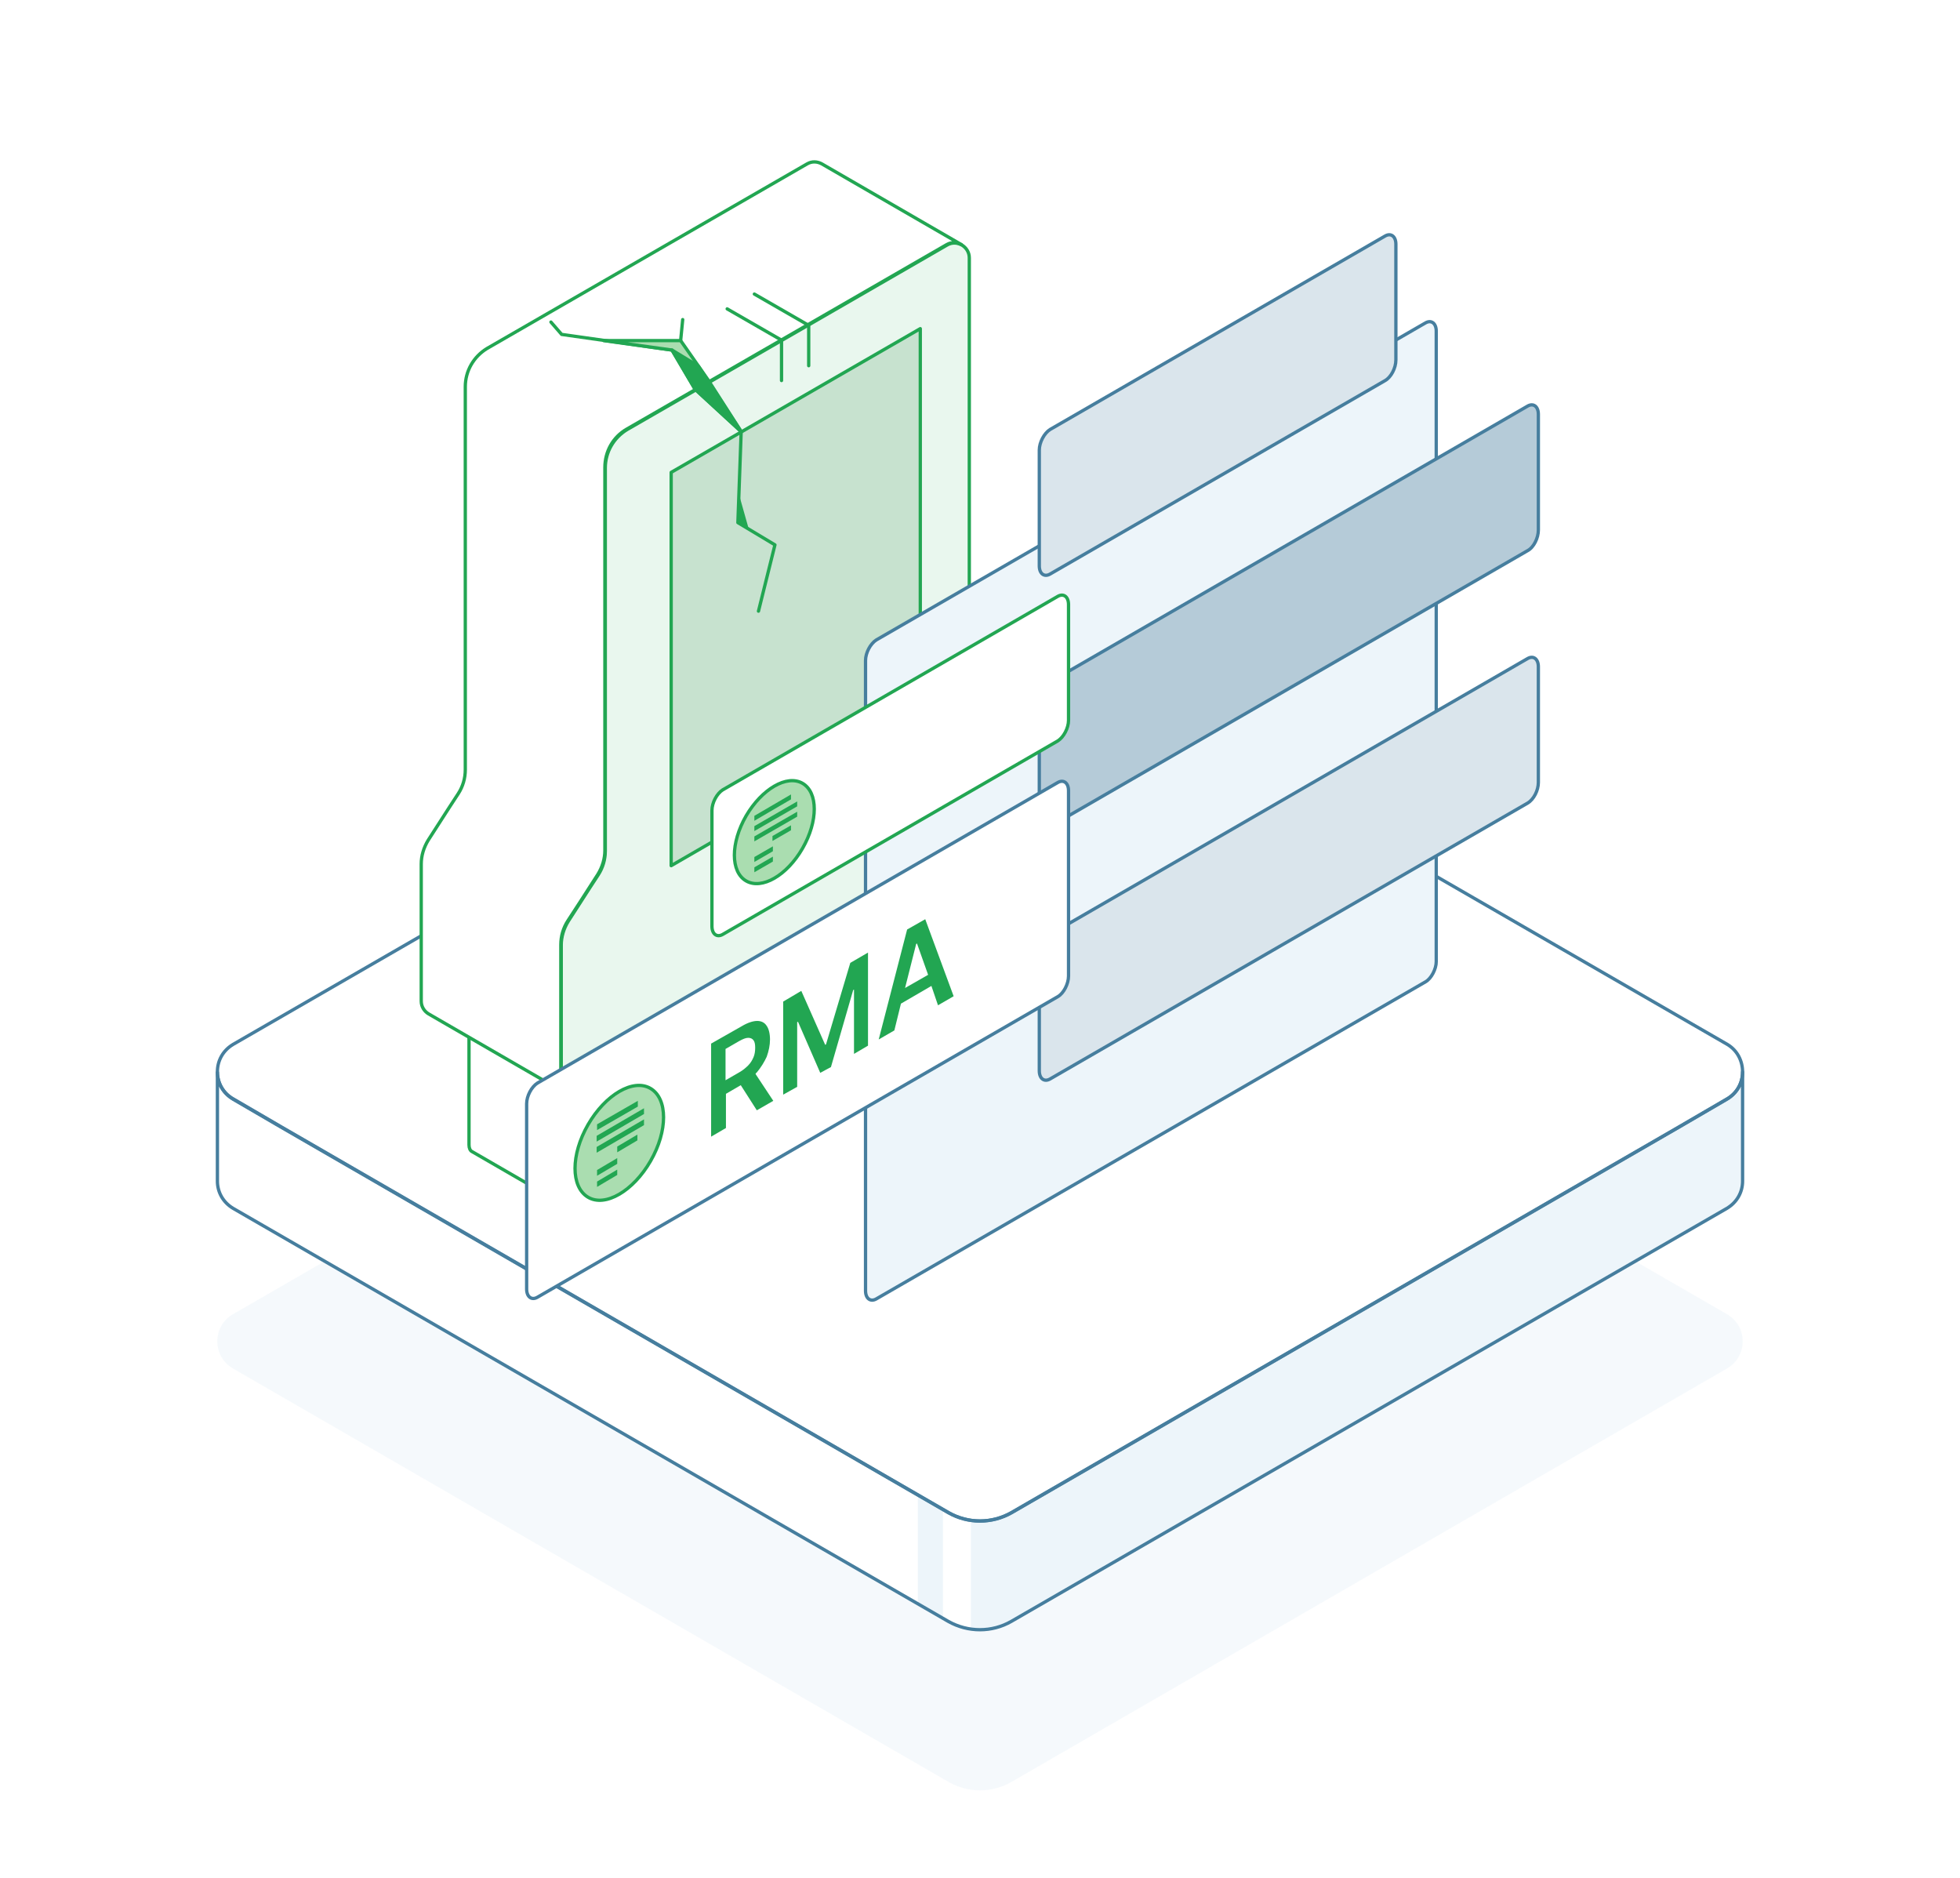 <?xml version="1.0" encoding="utf-8"?>
<!-- Generator: Adobe Illustrator 24.3.0, SVG Export Plug-In . SVG Version: 6.00 Build 0)  -->
<svg version="1.1" id="Layer_1" xmlns="http://www.w3.org/2000/svg" xmlns:xlink="http://www.w3.org/1999/xlink" x="0px" y="0px"
	 viewBox="0 0 476 456" style="enable-background:new 0 0 476 456;" xml:space="preserve">
<style type="text/css">
	.st0{clip-path:url(#SVGID_2_);}
	.st1{fill:#FFFFFF;}
	.st2{opacity:0.5;fill:#EDF5FA;enable-background:new    ;}
	.st3{fill:#EDF5FA;}
	.st4{fill:none;stroke:#467E9E;stroke-width:0.8;stroke-linecap:round;stroke-linejoin:round;stroke-miterlimit:10;}
	.st5{fill:#FFFFFF;stroke:#22A652;stroke-width:0.8;stroke-linecap:round;stroke-linejoin:round;}
	.st6{fill:#FFFFFF;stroke:#22A652;stroke-width:0.8;stroke-linecap:round;stroke-linejoin:round;stroke-miterlimit:10;}
	.st7{fill:#E9F7EE;stroke:#22A652;stroke-width:0.8;stroke-linecap:round;stroke-linejoin:round;}
	.st8{fill:#C7E2CF;stroke:#22A652;stroke-width:0.8;stroke-linecap:round;stroke-linejoin:round;stroke-miterlimit:10;}
	.st9{fill:none;stroke:#22A652;stroke-width:0.8;stroke-linecap:round;stroke-linejoin:round;stroke-miterlimit:10;}
	.st10{fill:#EDF5FA;stroke:#467E9E;stroke-width:0.8;stroke-linecap:round;stroke-linejoin:round;}
	.st11{fill:#DAE5EC;stroke:#467E9E;stroke-width:0.8;stroke-linecap:round;stroke-linejoin:round;}
	.st12{fill:#B5CBD8;stroke:#467E9E;stroke-width:0.8;stroke-linecap:round;stroke-linejoin:round;}
	.st13{fill:none;stroke:#22A652;stroke-width:0.8;stroke-linecap:round;stroke-linejoin:round;}
	.st14{fill:#AADDB0;stroke:#22A652;stroke-width:0.8;stroke-linecap:round;stroke-linejoin:round;stroke-miterlimit:10;}
	.st15{fill:#22A652;stroke:#22A652;stroke-width:0.8;stroke-linecap:round;stroke-linejoin:round;stroke-miterlimit:10;}
	.st16{fill:#22A652;}
	.st17{fill:#FFFFFF;stroke:#467E9E;stroke-width:0.8;stroke-linecap:round;stroke-linejoin:round;stroke-miterlimit:10;}
	.st18{fill-rule:evenodd;clip-rule:evenodd;fill:#22A652;}
</style>
<g>
	<g>
		<defs>
			<rect id="SVGID_1_" width="476" height="456"/>
		</defs>
		<clipPath id="SVGID_2_">
			<use xlink:href="#SVGID_1_"  style="overflow:visible;"/>
		</clipPath>
		<g class="st0">
			<rect class="st1" width="476" height="456"/>
			<g>
				<path class="st2" d="M230.4,432.7L56.6,332.3c-5.1-2.9-5.1-10.3,0-13.2l177.6-102.5c2.4-1.4,5.3-1.4,7.6,0l177.6,102.5
					c5.1,2.9,5.1,10.3,0,13.2L245.6,432.7C240.9,435.4,235.1,435.4,230.4,432.7z"/>
				<path class="st1" d="M419.4,253.7L245.6,153.3c-4.7-2.7-10.5-2.7-15.3,0L56.6,253.7c-2.5,1.5-3.8,4-3.8,6.6v0.1v26.4
					c0,2.6,1.3,5.1,3.8,6.6l173.8,100.3c4.7,2.7,10.5,2.7,15.3,0l173.8-100.3c2.5-1.5,3.8-4,3.8-6.6v-26.5
					C423.2,257.7,422,255.1,419.4,253.7z"/>
				<path class="st3" d="M229,366.4l-6.1-3.5v26.6l6.1,3.5V366.4z"/>
				<path class="st3" d="M419.4,266.9l-11.5,6.7l-162.2,93.7c-3,1.8-6.5,2.4-9.9,1.9v26.5c3.4,0.5,6.9-0.1,9.9-1.9l173.8-100.3
					c2.5-1.5,3.8-4,3.8-6.6v-26.5C423.2,262.8,422,265.4,419.4,266.9z"/>
				<path class="st4" d="M423.2,260.3c0,2.6-1.3,5.1-3.8,6.6l-11.5,6.7l-162.2,93.7c-4.7,2.7-10.5,2.7-15.3,0L68.1,273.5l-11.5-6.7
					c-2.5-1.4-3.8-4-3.8-6.5v-0.1c0-2.6,1.3-5.1,3.8-6.6l173.8-100.3c4.7-2.7,10.5-2.7,15.3,0l173.8,100.3
					C422,255.1,423.2,257.7,423.2,260.3z"/>
				<path class="st4" d="M423.2,260.3v26.5c0,2.6-1.3,5.1-3.8,6.6L245.6,393.7c-4.7,2.7-10.5,2.7-15.3,0L56.6,293.4
					c-2.5-1.5-3.8-4-3.8-6.6v-26.4c0,2.5,1.3,5,3.8,6.5l11.5,6.7l162.2,93.7c4.7,2.7,10.5,2.7,15.3,0l162.2-93.7l11.5-6.7
					C422,265.4,423.2,262.8,423.2,260.3z"/>
				<path class="st5" d="M197.8,230.1c-2-1.2-3-2.7-3-4.2v-0.2v-25v-0.1c0-1.5,1-3,3-4.2c4-2.3,10.5-2.3,14.5,0c2,1.2,3,2.7,3,4.2
					v0.1v25.2c0,1.5-1,3-3,4.2C208.3,232.4,201.8,232.4,197.8,230.1z"/>
				<path class="st6" d="M197.8,230.1c-2-1.2-3-2.7-3-4.2v-0.2v-25v-0.1c0-1.5,1-3,3-4.2c4-2.3,10.5-2.3,14.5,0c2,1.2,3,2.7,3,4.2
					v0.1v25.2c0,1.5-1,3-3,4.2C208.3,232.4,201.8,232.4,197.8,230.1z"/>
				<path class="st5" d="M216.3,238.6c-2-1.2-3-2.7-3-4.2v-0.2v-25v-0.1c0-1.5,1-3,3-4.2c4-2.3,10.5-2.3,14.5,0c2,1.2,3,2.7,3,4.2
					v0.1v25.2c0,1.5-1,3-3,4.2C226.8,240.9,220.3,241,216.3,238.6z"/>
				<path class="st6" d="M216.3,238.6c-2-1.2-3-2.7-3-4.2v-0.2v-25v-0.1c0-1.5,1-3,3-4.2c4-2.3,10.5-2.3,14.5,0c2,1.2,3,2.7,3,4.2
					v0.1v25.2c0,1.5-1,3-3,4.2C226.8,240.9,220.3,241,216.3,238.6z"/>
				<path class="st5" d="M172,239.7v26.1c0,1.5-0.9,3.2-2,3.9l-35.6,20.6c-0.5,0.3-1,0.3-1.3,0.1c-0.4-0.2-0.7-0.8-0.7-1.6v-26.1
					l21.2-12.2L172,239.7z"/>
				<path class="st6" d="M172,239.7v26.1c0,1.5-0.9,3.2-2,3.9l-35.6,20.6c-0.5,0.3-1,0.3-1.3,0.1c-0.4-0.2-0.7-0.8-0.7-1.6v-26.1
					l21.2-12.2L172,239.7z"/>
				<path class="st6" d="M132.4,288.7c0,0.8,0.3,1.4,0.7,1.6l-18.5-10.7c-0.4-0.2-0.7-0.8-0.7-1.6v-26.1l39.6-22.9l18.5,10.7
					l-18.5,10.7l-21.2,12.2L132.4,288.7L132.4,288.7z"/>
				<path class="st7" d="M244.8,166.3v33.8c0,3.8-2,7.3-5.3,9.3l-58,33.5l-39.8,23c-1.2,0.7-2.5,0.6-3.6,0c-1-0.6-1.8-1.7-1.8-3.1
					v-33v-0.3c0-2,0.6-4,1.7-5.8c1.7-2.6,4.4-6.9,7.3-11.3c1.1-1.7,1.7-3.7,1.7-5.8v-93c0-3.8,2-7.3,5.3-9.3L201.4,76L230,59.5
					c1.2-0.7,2.5-0.6,3.6,0c1,0.6,1.8,1.7,1.8,3.1v94.7c0,0.7,0.2,1.3,0.5,1.8l7,4.1h0.1c0.1,0.1,0.2,0.1,0.3,0.2
					C244.2,164.1,244.8,165.1,244.8,166.3z"/>
				<path class="st8" d="M163,210.2l60.5-35V79.8L163,114.7V210.2z"/>
				<path class="st6" d="M233.5,59.4c-1-0.6-2.4-0.7-3.6,0l-28.6,16.5l-49.1,28.3c-3.3,1.9-5.3,5.4-5.3,9.3v93c0,2-0.6,4-1.7,5.8
					c-2.8,4.4-5.6,8.7-7.3,11.3c-1.1,1.7-1.7,3.7-1.7,5.8v0.3v33c0,1.4,0.7,2.5,1.8,3.1l-33.9-19.6c-1-0.6-1.8-1.7-1.8-3.1v-33.3
					c0-2,0.6-4,1.7-5.8c1.7-2.6,4.4-6.9,7.3-11.3c1.1-1.7,1.7-3.7,1.7-5.8v-93c0-3.8,2-7.3,5.3-9.3L196,39.8c1.2-0.7,2.5-0.6,3.6,0
					L233.5,59.4z"/>
				<path class="st9" d="M176.6,75l13.2,7.6v9.8"/>
				<path class="st9" d="M183.2,71.4l13.2,7.6v9.8"/>
				<path class="st10" d="M346.2,238.4l-133.4,77c-1.4,0.8-2.6-0.1-2.6-2v-153c0-1.9,1.2-4.1,2.6-5l133.4-77c1.4-0.8,2.6,0.1,2.6,2
					v153.1C348.8,235.3,347.6,237.6,346.2,238.4z"/>
				<path class="st11" d="M336.4,92.4l-81.4,47c-1.4,0.8-2.6-0.1-2.6-2v-28.1c0-1.9,1.2-4.1,2.6-5l81.4-47c1.4-0.8,2.6,0.1,2.6,2
					v28.1C339,89.4,337.8,91.6,336.4,92.4z"/>
				<path class="st12" d="M371,133.7l-116,67c-1.4,0.8-2.6-0.1-2.6-2v-28.1c0-1.9,1.2-4.1,2.6-5l116-67c1.4-0.8,2.6,0.1,2.6,2v28.1
					C373.6,130.6,372.5,132.9,371,133.7z"/>
				<path class="st11" d="M371,195l-116,67c-1.4,0.8-2.6-0.1-2.6-2v-28.1c0-1.9,1.2-4.1,2.6-5l116-67c1.4-0.8,2.6,0.1,2.6,2V190
					C373.6,191.9,372.5,194.1,371,195z"/>
				<path class="st13" d="M180,104.8l-0.8,22.1l9,5.4l-4,16.1"/>
				<path class="st13" d="M163.2,85l-26.8-3.8l-2.6-3"/>
				<path class="st14" d="M146.6,82.7h18.7l6.7,9.6l8,12.5l-11.2-10.3l-5.6-9.5L146.6,82.7z"/>
				<path class="st15" d="M163.2,85l6.4,3.9l10.4,15.9l-11.2-10.3L163.2,85z"/>
				<path class="st16" d="M179.4,119.8l2.4,8.5l-2.6-1.4L179.4,119.8z"/>
				<path class="st13" d="M165.8,77.6l-0.5,5.1"/>
				<path class="st17" d="M256.9,242l-126.4,73c-1.4,0.8-2.6-0.1-2.6-2v-45c0-1.9,1.2-4.1,2.6-5l126.4-73c1.4-0.8,2.6,0.1,2.6,2v45
					C259.5,238.9,258.3,241.2,256.9,242z"/>
				<path class="st16" d="M183.8,260.4c1-1.2,1.8-2.5,2.4-3.8c0.5-1.4,0.8-2.8,0.8-4.2s-0.3-2.6-0.8-3.3c-0.5-0.8-1.3-1.2-2.3-1.2
					s-2.3,0.4-3.8,1.3l-7.4,4.2V276l3.6-2.1v-8.3l3.6-2.1l3.9,6.1l4-2.3l-4.3-6.5C183.5,260.6,183.7,260.5,183.8,260.4z
					 M176.2,254.7l3.3-1.9c0.9-0.5,1.6-0.8,2.2-0.8c0.6,0,1,0.2,1.3,0.6c0.3,0.4,0.4,1,0.4,1.8s-0.1,1.6-0.4,2.3
					c-0.3,0.7-0.7,1.4-1.3,2s-1.3,1.2-2.2,1.7l-3.3,1.9V254.7z"/>
				<path class="st16" d="M200.6,253.6l-0.2,0.1l-5.8-13.1l-4.4,2.6v22.6l3.4-1.9v-15.7l0.2-0.1l5.4,12.4l2.6-1.4l5.4-18.7l0.2-0.1
					v15.6l3.4-2v-22.6l-4.3,2.5L200.6,253.6z"/>
				<path class="st16" d="M227.8,244.1l3.8-2.2l-6.9-18.7l-4.4,2.5l-6.9,26.7l3.8-2.2l1.6-6.5l7.4-4.3L227.8,244.1z M219.8,239.9
					l2.7-10.7l0.2-0.1l2.7,7.6L219.8,239.9z"/>
				<path class="st14" d="M158,281.9c4.2-7.3,4.2-15.1,0-17.6s-11,1.5-15.2,8.8s-4.2,15.1,0,17.6S153.8,289.2,158,281.9z"/>
				<path class="st18" d="M145,288.2l4.9-2.9V284l-4.9,2.9V288.2z M154.9,267.3L145,273v1.4l9.9-5.7V267.3z M145,285.5l4.9-2.9v-1.4
					l-4.9,2.9V285.5z M149.9,279.8l4.9-2.9v-1.4l-4.9,2.9V279.8z M144.9,275.8v1.4l11.5-6.7v-1.4L144.9,275.8z M144.9,279.9
					l11.5-6.7v-1.4l-11.5,6.7V279.9z"/>
				<path class="st6" d="M256.9,179.9l-81.4,47c-1.4,0.8-2.6-0.1-2.6-2v-28.1c0-1.9,1.2-4.1,2.6-5l81.4-47c1.4-0.8,2.6,0.1,2.6,2
					v28.1C259.5,176.8,258.3,179,256.9,179.9z"/>
				<path class="st14" d="M194.9,206c3.8-6.6,3.8-13.6,0-15.8s-9.9,1.4-13.7,7.9c-3.8,6.6-3.8,13.6,0,15.8
					C185,216.1,191.1,212.6,194.9,206z"/>
				<path class="st18" d="M183.2,211.8l4.5-2.6V208l-4.5,2.6V211.8z M192.1,192.9l-8.9,5.2v1.2l8.9-5.2V192.9z M183.2,209.3l4.5-2.6
					v-1.2l-4.5,2.6V209.3z M187.6,204.2l4.5-2.6v-1.2l-4.5,2.6V204.2z M183.2,200.6v1.2l10.4-6v-1.2L183.2,200.6z M183.2,204.3
					l10.4-6v-1.2l-10.4,6V204.3z"/>
			</g>
		</g>
	</g>
</g>
</svg>
